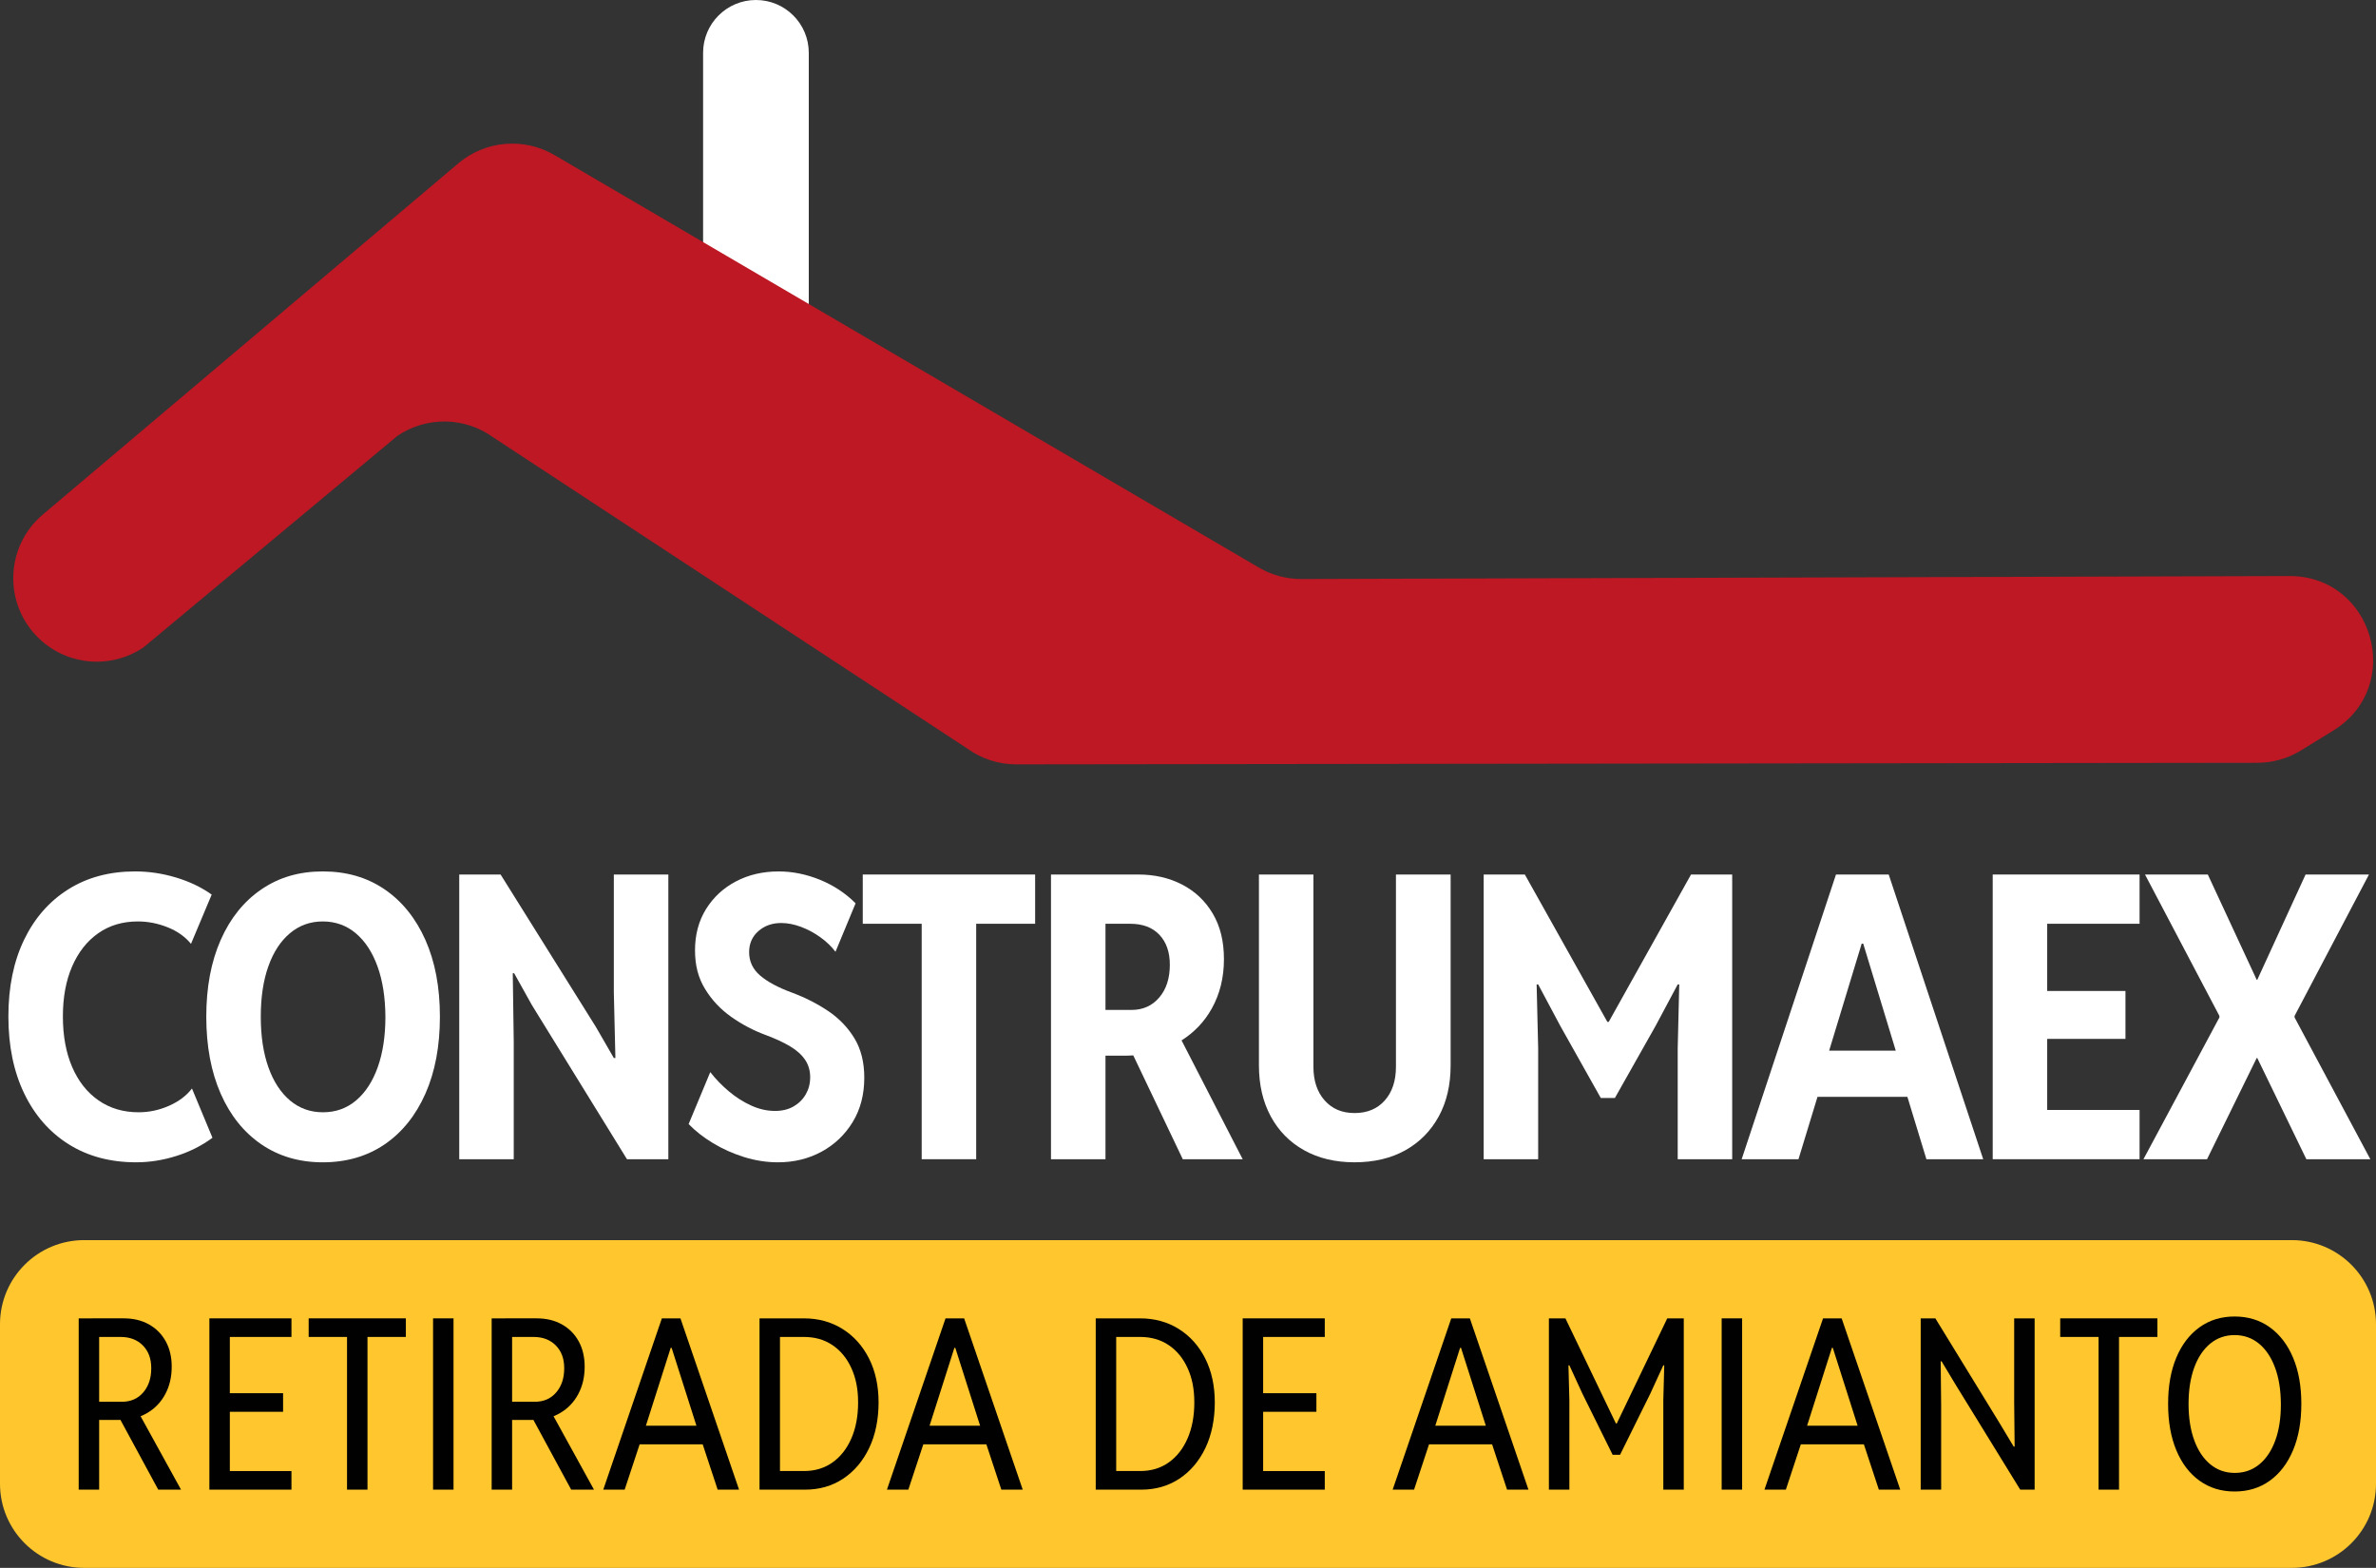 <svg xmlns="http://www.w3.org/2000/svg" width="397" height="262" viewBox="0 0 397 262" fill="none"><rect x="0" y="0" width="397" height="262" fill="#333333" stroke="none"/><g clip-path="url(#clip0_136_2)"><path d="M382.938 207.229H14.062C6.296 207.229 0 213.523 0 221.286V247.942C0 255.705 6.296 261.999 14.062 261.999H382.938C390.704 261.999 397 255.705 397 247.942V221.286C397 213.523 390.704 207.229 382.938 207.229Z" fill="#FFC62D"></path><path d="M13.15 248.926V220.304H16.568V248.926H13.15ZM15.444 237.275V234.245H20.338C21.84 234.245 23.038 233.725 23.932 232.683C24.826 231.641 25.272 230.298 25.272 228.653C25.272 227.009 24.806 225.79 23.874 224.837C22.942 223.886 21.698 223.409 20.143 223.409H15.444V220.303H20.687C22.279 220.303 23.679 220.64 24.883 221.312C26.087 221.987 27.022 222.927 27.689 224.137C28.357 225.348 28.69 226.762 28.69 228.38C28.69 230.102 28.331 231.632 27.612 232.973C26.895 234.312 25.885 235.365 24.583 236.128C23.281 236.892 21.763 237.274 20.028 237.274H15.444V237.275ZM26.439 248.926L19.834 236.732L22.398 234.674L30.246 248.926H26.439Z" fill="#010101"></path><path d="M34.985 248.926V220.304H48.7V223.41H38.403V232.81H47.3V235.917H38.403V245.819H48.7V248.926H34.985Z" fill="#010101"></path><path d="M51.574 223.409V220.303H67.813V223.409H51.574ZM57.984 248.926V222.751H61.403V248.926H57.984Z" fill="#010101"></path><path d="M72.36 248.926V220.304H75.778V248.926H72.36Z" fill="#010101"></path><path d="M82.15 248.926V220.304H85.568V248.926H82.15ZM84.444 237.275V234.245H89.338C90.84 234.245 92.038 233.725 92.932 232.683C93.826 231.641 94.272 230.298 94.272 228.653C94.272 227.009 93.806 225.79 92.874 224.837C91.942 223.886 90.698 223.409 89.144 223.409H84.444V220.303H89.687C91.28 220.303 92.68 220.64 93.884 221.312C95.088 221.987 96.022 222.927 96.69 224.137C97.357 225.348 97.69 226.762 97.69 228.38C97.69 230.102 97.332 231.632 96.613 232.973C95.895 234.312 94.886 235.365 93.584 236.128C92.282 236.892 90.763 237.274 89.028 237.274H84.444V237.275ZM95.438 248.926L88.832 236.732L91.397 234.674L99.245 248.926H95.438Z" fill="#010101"></path><path d="M100.799 248.926L110.589 220.304H113.696L123.486 248.926H119.912L117.078 240.343L116.651 239.14L112.222 225.236H112.065L107.636 239.14L107.209 240.343L104.374 248.926H100.8H100.799ZM105.616 241.353V238.246H118.67V241.353H105.616Z" fill="#010101"></path><path d="M126.906 248.926V220.304H134.289C136.737 220.304 138.902 220.896 140.787 222.082C142.672 223.266 144.144 224.914 145.208 227.023C146.269 229.134 146.8 231.581 146.8 234.364C146.8 237.147 146.276 239.787 145.227 241.975C144.177 244.162 142.73 245.868 140.885 247.091C139.041 248.315 136.919 248.926 134.523 248.926H126.909H126.906ZM130.325 245.817H134.326C136.166 245.817 137.762 245.336 139.115 244.371C140.467 243.407 141.517 242.064 142.262 240.342C143.007 238.621 143.378 236.627 143.378 234.361C143.378 232.095 143.007 230.277 142.262 228.632C141.517 226.988 140.467 225.706 139.115 224.788C137.761 223.868 136.165 223.409 134.326 223.409H130.325V245.817Z" fill="#010101"></path><path d="M148.197 248.926L157.987 220.304H161.095L170.885 248.926H167.311L164.476 240.343L164.049 239.14L159.62 225.236H159.463L155.034 239.14L154.607 240.343L151.773 248.926H148.198H148.197ZM153.013 241.353V238.246H166.067V241.353H153.013Z" fill="#010101"></path><path d="M183.084 248.926V220.304H190.467C192.914 220.304 195.08 220.896 196.965 222.082C198.85 223.266 200.322 224.914 201.385 227.023C202.447 229.134 202.977 231.581 202.977 234.364C202.977 237.147 202.453 239.787 201.405 241.975C200.355 244.162 198.907 245.868 197.063 247.091C195.218 248.315 193.097 248.926 190.701 248.926H183.086H183.084ZM186.502 245.817H190.504C192.343 245.817 193.939 245.336 195.293 244.371C196.645 243.407 197.695 242.064 198.439 240.342C199.184 238.621 199.555 236.627 199.555 234.361C199.555 232.095 199.184 230.277 198.439 228.632C197.695 226.988 196.645 225.706 195.293 224.788C193.938 223.868 192.342 223.409 190.504 223.409H186.502V245.817Z" fill="#010101"></path><path d="M207.638 248.926V220.304H221.353V223.41H211.056V232.81H219.953V235.917H211.056V245.819H221.353V248.926H207.638Z" fill="#010101"></path><path d="M232.698 248.926L242.488 220.304H245.595L255.385 248.926H251.811L248.977 240.343L248.549 239.14L244.12 225.236H243.963L239.534 239.14L239.107 240.343L236.273 248.926H232.699H232.698ZM237.515 241.353V238.246H250.569V241.353H237.515Z" fill="#010101"></path><path d="M258.802 248.926V220.304H261.562L269.992 237.858H270.148L278.578 220.304H281.338V248.926H277.919V233.973L278.075 228.149H277.919L275.744 232.886L270.693 243.099H269.451L264.4 232.886L262.223 228.149H262.068L262.223 233.973V248.926H258.805H258.802Z" fill="#010101"></path><path d="M287.669 248.926V220.304H291.087V248.926H287.669Z" fill="#010101"></path><path d="M294.819 248.926L304.609 220.304H307.717L317.507 248.926H313.933L311.098 240.343L310.671 239.14L306.242 225.236H306.085L301.656 239.14L301.229 240.343L298.395 248.926H294.821H294.819ZM299.637 241.353V238.246H312.691V241.353H299.637Z" fill="#010101"></path><path d="M320.925 248.926V220.304H323.373L334.136 237.858L336.466 241.74H336.621L336.544 234.323V220.304H339.962V248.926H337.553L326.753 231.372L324.421 227.49H324.265L324.342 234.907V248.926H320.924H320.925Z" fill="#010101"></path><path d="M344.235 223.409V220.303H360.475V223.409H344.235ZM350.645 248.926V222.751H354.064V248.926H350.645Z" fill="#010101"></path><path d="M373.375 249.236C371.133 249.236 369.178 248.633 367.506 247.431C365.837 246.228 364.545 244.527 363.631 242.333C362.719 240.139 362.263 237.559 362.263 234.594C362.263 231.628 362.719 229.056 363.631 226.875C364.545 224.695 365.837 223.001 367.506 221.798C369.178 220.594 371.133 219.993 373.375 219.993C375.616 219.993 377.589 220.593 379.259 221.798C380.93 223.001 382.225 224.695 383.145 226.875C384.065 229.056 384.524 231.631 384.524 234.594C384.524 237.557 384.065 240.139 383.145 242.333C382.225 244.527 380.93 246.226 379.259 247.431C377.589 248.633 375.627 249.236 373.375 249.236ZM373.412 246.13C374.979 246.13 376.342 245.653 377.502 244.702C378.66 243.751 379.554 242.411 380.182 240.682C380.809 238.956 381.118 236.926 381.106 234.595C381.093 232.266 380.765 230.24 380.125 228.516C379.483 226.794 378.586 225.462 377.434 224.516C376.281 223.572 374.928 223.099 373.375 223.099C371.821 223.099 370.466 223.572 369.313 224.516C368.16 225.462 367.266 226.794 366.633 228.516C365.999 230.24 365.681 232.265 365.681 234.595C365.681 236.925 365.999 238.955 366.633 240.682C367.266 242.411 368.164 243.751 369.324 244.702C370.482 245.653 371.845 246.13 373.412 246.13Z" fill="#010101"></path><path d="M28.233 184.786C26.597 185.507 24.908 185.867 23.163 185.867C20.601 185.867 18.367 185.204 16.464 183.882C14.559 182.559 13.091 180.698 12.056 178.298C11.023 175.898 10.508 173.085 10.508 169.857C10.508 166.63 11.023 163.86 12.056 161.482C13.091 159.105 14.543 157.26 16.416 155.947C18.288 154.633 20.495 153.977 23.035 153.977C24.714 153.977 26.365 154.3 27.991 154.947C29.616 155.591 30.924 156.518 31.914 157.721L35.37 149.491C33.647 148.264 31.657 147.312 29.396 146.633C27.135 145.955 24.864 145.617 22.583 145.617C18.299 145.617 14.57 146.617 11.396 148.619C8.221 150.62 5.761 153.434 4.016 157.059C2.273 160.685 1.401 164.951 1.401 169.856C1.401 174.761 2.283 179.077 4.05 182.734C5.815 186.392 8.296 189.22 11.492 191.223C14.689 193.224 18.438 194.226 22.745 194.226C25.006 194.226 27.253 193.869 29.492 193.159C31.731 192.449 33.733 191.438 35.499 190.126L32.075 181.895C31.151 183.101 29.871 184.063 28.235 184.785L28.233 184.786Z" fill="white"></path><path d="M64.269 148.62C61.343 146.618 57.897 145.618 53.936 145.618C49.975 145.618 46.596 146.618 43.67 148.62C40.741 150.621 38.475 153.441 36.872 157.076C35.269 160.713 34.467 164.984 34.467 169.89C34.467 174.796 35.269 179.106 36.872 182.752C38.475 186.4 40.741 189.223 43.67 191.226C46.596 193.226 50.018 194.228 53.936 194.228C57.855 194.228 61.343 193.226 64.269 191.226C67.197 189.224 69.468 186.4 71.083 182.752C72.697 179.106 73.504 174.819 73.504 169.89C73.504 164.961 72.697 160.713 71.083 157.076C69.468 153.441 67.197 150.621 64.269 148.62ZM63.123 178.315C62.272 180.703 61.066 182.558 59.506 183.882C57.945 185.204 56.099 185.867 53.969 185.867C51.839 185.867 50.024 185.21 48.464 183.899C46.903 182.585 45.697 180.737 44.847 178.348C43.997 175.959 43.573 173.139 43.573 169.891C43.573 166.643 43.997 163.829 44.847 161.452C45.697 159.074 46.903 157.235 48.464 155.932C50.024 154.629 51.848 153.978 53.935 153.978C56.022 153.978 57.88 154.634 59.441 155.948C61.001 157.262 62.212 159.106 63.074 161.483C63.934 163.861 64.374 166.662 64.397 169.89C64.397 173.117 63.971 175.926 63.121 178.315H63.123Z" fill="white"></path><path d="M102.564 165.823L102.824 176.798H102.564L99.563 171.601L83.644 146.136H76.734V193.71H85.839V174.021L85.677 162.628H85.905L88.874 167.954L104.76 193.71H111.671V146.136H102.564V165.823Z" fill="white"></path><path d="M138.39 168.955C136.571 167.729 134.565 166.708 132.369 165.888C130.022 165.027 128.236 164.07 127.009 163.017C125.783 161.962 125.169 160.661 125.169 159.111C125.169 157.669 125.686 156.497 126.719 155.592C127.751 154.688 129.023 154.238 130.529 154.238C131.584 154.238 132.686 154.452 133.839 154.884C134.99 155.314 136.07 155.896 137.083 156.627C138.095 157.359 138.934 158.166 139.601 159.047L142.959 150.946C141.258 149.246 139.266 147.932 136.986 147.008C134.704 146.084 132.412 145.62 130.108 145.62C127.461 145.62 125.082 146.174 122.972 147.282C120.862 148.392 119.196 149.936 117.967 151.914C116.741 153.895 116.128 156.185 116.128 158.788C116.128 161.391 116.686 163.419 117.807 165.261C118.925 167.1 120.384 168.655 122.181 169.923C123.977 171.194 125.899 172.204 127.943 172.957C129.558 173.56 130.915 174.19 132.014 174.845C133.111 175.501 133.945 176.249 134.516 177.088C135.085 177.927 135.371 178.897 135.371 179.994C135.371 181.091 135.127 181.999 134.644 182.849C134.159 183.701 133.481 184.378 132.61 184.882C131.738 185.389 130.701 185.642 129.494 185.642C128.16 185.642 126.831 185.342 125.506 184.738C124.183 184.136 122.934 183.339 121.762 182.349C120.587 181.36 119.561 180.294 118.678 179.154L115.061 187.836C116.182 188.996 117.541 190.062 119.147 191.031C120.749 192 122.483 192.773 124.344 193.355C126.205 193.934 128.084 194.227 129.978 194.227C132.668 194.227 135.1 193.634 137.275 192.45C139.449 191.268 141.183 189.616 142.475 187.496C143.766 185.378 144.411 182.909 144.411 180.089C144.411 177.507 143.861 175.312 142.765 173.506C141.668 171.699 140.209 170.182 138.389 168.955H138.39Z" fill="white"></path><path d="M144.156 154.366H154.004V193.71H163.108V154.366H172.958V146.136H144.156V154.366Z" fill="white"></path><path d="M202.471 168.536C203.826 166.104 204.505 163.361 204.505 160.305C204.505 157.249 203.88 154.766 202.633 152.656C201.384 150.546 199.678 148.933 197.515 147.815C195.353 146.697 192.915 146.136 190.201 146.136H175.607V193.71H184.712V176.41H187.812C188.337 176.41 188.85 176.391 189.354 176.358L197.628 193.711H207.636L197.425 173.855C199.567 172.494 201.251 170.723 202.471 168.536ZM184.712 168.761V154.366H188.847C190.934 154.366 192.559 154.98 193.721 156.205C194.882 157.432 195.464 159.1 195.464 161.208C195.464 163.489 194.871 165.32 193.688 166.696C192.504 168.073 190.964 168.762 189.071 168.762H184.71L184.712 168.761Z" fill="white"></path><path d="M233.245 178.25C233.245 180.616 232.621 182.498 231.371 183.898C230.124 185.297 228.445 185.995 226.335 185.995C224.224 185.995 222.578 185.292 221.33 183.882C220.081 182.473 219.456 180.596 219.456 178.25V146.135H210.352V178.022C210.352 181.273 211.009 184.112 212.323 186.544C213.635 188.975 215.49 190.864 217.892 192.207C220.29 193.553 223.106 194.225 226.335 194.225C229.563 194.225 232.438 193.553 234.828 192.207C237.217 190.864 239.073 188.98 240.397 186.56C241.72 184.139 242.382 181.295 242.382 178.022V146.135H233.245V178.25Z" fill="white"></path><path d="M268.796 170.762H268.569L254.782 146.136H247.905V193.71H257.009V175.216L256.752 164.502H257.009L260.691 171.407L267.47 183.478H269.828L276.642 171.407L280.324 164.502H280.581L280.324 175.216V193.71H289.428V146.136H282.549L268.796 170.762Z" fill="white"></path><path d="M306.769 146.136L291.011 193.71H300.504L303.682 183.285H318.7L321.878 193.71H331.37L315.581 146.136H306.766H306.769ZM311.063 157.691H311.322L316.758 175.571H305.628L311.064 157.691H311.063Z" fill="white"></path><path d="M332.957 193.71H357.496V185.48H342.061V173.602H355.139V165.597H342.061V154.366H357.496V146.136H332.957V193.71Z" fill="white"></path><path d="M383.395 170.019V169.954V169.825V169.762L395.824 146.136H385.234L377.163 163.727H377.066L368.898 146.136H358.403L370.834 169.762V169.825V169.954V170.019L358.144 193.71H368.768L377.066 176.798H377.163L385.363 193.71H396.052L383.395 170.019Z" fill="white"></path><path d="M135.137 8.826C135.137 3.952 131.184 0 126.307 0C121.431 0 117.478 3.952 117.478 8.826V59.824C117.478 64.698 121.431 68.65 126.307 68.65C131.184 68.65 135.137 64.698 135.137 59.824V8.826Z" fill="white"></path><path d="M6.648 106.819C11.412 111.263 18.616 111.82 24.005 108.16L66.393 72.845C71.256 69.543 77.668 69.643 82.425 73.094L161.595 125.07C163.954 126.781 166.791 127.711 169.705 127.729L377.067 127.468C379.677 127.484 382.24 126.768 384.463 125.4L389.859 122.081C401.858 114.699 396.595 96.216 382.505 96.259L217.43 96.754C214.938 96.761 212.488 96.101 210.336 94.841L92.641 25.911C87.535 22.921 81.099 23.476 76.581 27.295L7.159 85.976C0.779 91.369 0.54 101.12 6.648 106.819Z" fill="#BD1823"></path></g><defs><clipPath id="clip0_136_2"><rect width="397" height="262" fill="white"></rect></clipPath></defs></svg>